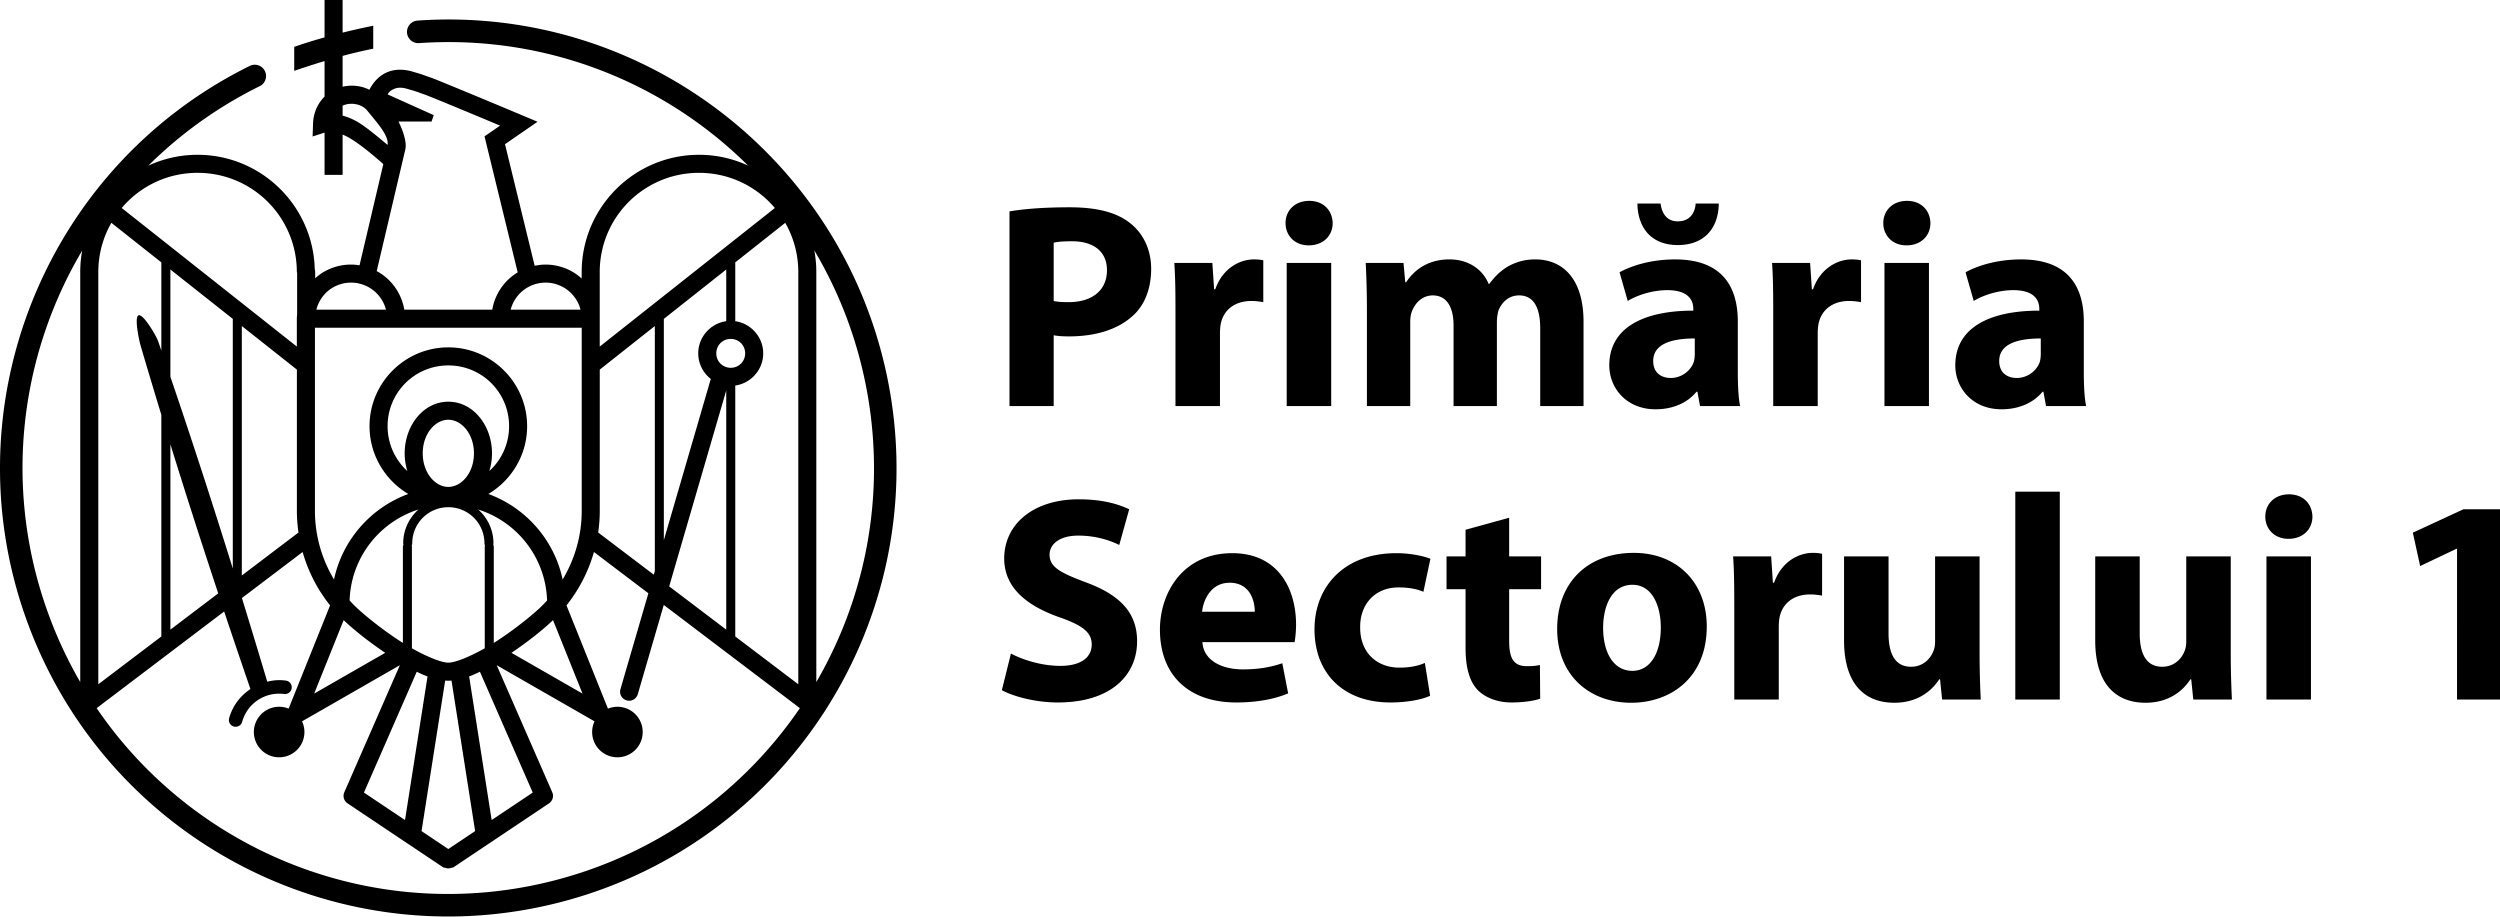 <?xml version="1.0" encoding="UTF-8"?>
<svg version="1.1" viewBox="0 0 554 203.1" xmlns="http://www.w3.org/2000/svg">
 <path d="m71.921 0v8.289c-2.369 0.662-4.646 1.363-6.723 2.094v5.312c2.288-0.774 4.518-1.498 6.723-2.164v25.219h4v-26.363c2.261-0.608 4.513-1.144 6.789-1.59v-5.094c-2.249 0.452-4.536 0.968-6.789 1.527v-7.231zm20.594 4.566a2.5 2.5 0 0 0-2.32 2.668 2.5 2.5 0 0 0 2.664 2.32c48.444-3.338 91.471 30.618 99.508 78.535 8.037 47.917-21.554 94.066-68.434 106.73-46.879 12.668-95.662-12.3-112.83-57.75-17.166-45.45 2.924-96.463 46.461-117.98a2.5 2.5 0 0 0 1.133-3.352 2.5 2.5 0 0 0-3.348-1.133c-45.806 22.639-66.985 76.415-48.926 124.23s69.49 74.137 118.81 60.809c49.323-13.328 80.514-61.976 72.059-112.39-8.456-50.41-53.812-86.208-104.78-82.695zm69.414 66.539c-3.953 0-7.199 3.247-7.199 7.199 0 2.292 1.093 4.346 2.781 5.668l-20.02 68.75a2 2 0 0 0 1.359 2.481 2 2 0 0 0 2.481-1.359l19.91-68.375c0.227 0.022 0.455 0.035 0.688 0.035 3.953 0 7.199-3.247 7.199-7.199 0-3.953-3.247-7.199-7.199-7.199zm0 4c1.791 0 3.199 1.408 3.199 3.199s-1.408 3.199-3.199 3.199c-0.422 0-0.821-0.079-1.188-0.223a2 2 0 0 0-0.066-0.023c-8e-3 -0.003-0.015-0.008-0.023-0.012-1.139-0.486-1.922-1.607-1.922-2.941 0-1.791 1.408-3.199 3.199-3.199zm-73.457-59.656c-0.94 0.023-1.855 0.205-2.711 0.574-1.668 0.719-2.999 2.102-3.906 3.867-0.485-0.242-0.989-0.438-1.508-0.582-1.581-0.438-3.283-0.426-4.867 0.02-3.168 0.89-5.96 3.833-6.109 8.062l-0.098 2.856 2.715-0.883c1.088-0.353 2.397-0.315 4.641 0.781 2.027 0.99 4.915 3.209 8.316 6.223l-5.273 22.43c-0.627-0.1-1.258-0.168-1.891-0.168-2.072 0-4.145 0.538-6 1.609-0.705 0.407-1.341 0.898-1.938 1.426v-1.402a2 2 0 0 0-0.094-0.605c-0.346-14.036-11.851-25.355-25.969-25.355-8.693 0-16.398 4.294-21.121 10.867a2 2 0 0 0-0.039 0.031 2 2 0 0 0-0.039 0.074c-3.019 4.247-4.801 9.432-4.801 15.027v95.359a2 2 0 0 0 3.211 1.59l28.684-21.746c1.926 5.771 3.867 11.497 5.82 17.188-2.228 1.488-3.96 3.718-4.719 6.461a1.5 1.5 0 0 0 1.043 1.844 1.5 1.5 0 0 0 1.848-1.043c1.132-4.093 5.078-6.713 9.289-6.164a1.5 1.5 0 0 0 1.684-1.293 1.5 1.5 0 0 0-1.293-1.68c-0.532-0.069-1.058-0.102-1.582-0.098-0.87 7e-3 -1.713 0.147-2.539 0.344-1.849-6.191-3.719-12.373-5.617-18.539l13.453-10.199c1.217 4.291 3.279 8.314 6.082 11.828l-9.184 22.875a5.6 5.6 0 0 0-2.102-0.41 5.6 5.6 0 0 0-5.602 5.602 5.6 5.6 0 0 0 5.602 5.598 5.6 5.6 0 0 0 5.602-5.598 5.6 5.6 0 0 0-0.527-2.371l21.676-12.441-12.309 28.156a2 2 0 0 0 0.723 2.465l21.203 14.188a2 2 0 0 0 0.398 0.078 2 2 0 0 0 0.715 0.141 2 2 0 0 0 0.715-0.141 2 2 0 0 0 0.398-0.078l21.203-14.188a2 2 0 0 0 0.723-2.465l-12.309-28.156 21.68 12.441a5.6 5.6 0 0 0-0.531 2.371 5.6 5.6 0 0 0 5.602 5.598 5.6 5.6 0 0 0 5.602-5.598 5.6 5.6 0 0 0-5.602-5.602 5.6 5.6 0 0 0-2.098 0.422l-9.188-22.887c2.803-3.514 4.865-7.537 6.082-11.828l46.07 34.926a2 2 0 0 0 3.211-1.59v-95.359c0-5.506-1.724-10.616-4.656-14.824a2 2 0 0 0-0.184-0.277 2 2 0 0 0-0.039-0.031c-4.723-6.573-12.428-10.867-21.121-10.867-14.312 0-25.958 11.627-25.996 25.93a2 2 0 0 0-4e-3 0.031c-2e-5 0.013 0 0.026 0 0.039v1.418c-0.613-0.55-1.271-1.06-2-1.48-1.855-1.071-3.928-1.609-6-1.609-0.81 0-1.617 0.105-2.414 0.27l-6.574-26.949 7.211-4.973-3.371-1.414s-4.656-1.954-9.508-3.973c-2.426-1.009-4.899-2.032-6.871-2.84s-3.262-1.343-3.945-1.57c-1.501-0.5-0.908-0.408-4.09-1.336-0.956-0.279-1.923-0.417-2.863-0.395zm0.117 3.988c0.471-0.01 1.005 0.065 1.625 0.246 3.125 0.911 2.297 0.738 3.949 1.289 0.105 0.035 1.732 0.674 3.691 1.477 1.96 0.803 4.429 1.828 6.852 2.836 3.12 1.298 4.345 1.814 6.113 2.555l-3.449 2.379 7.352 30.137c-3.021 1.817-5.056 4.853-5.637 8.273h-19.492c-0.592-3.489-2.69-6.588-5.812-8.391-0.099-0.057-0.205-0.095-0.305-0.148l6.336-26.949c0.54-2.3-1.508-6.203-1.508-6.203l7.328-0.012 0.477-1.41-10.211-4.594c0.435-0.745 0.933-1 1.449-1.223 0.363-0.156 0.771-0.252 1.242-0.262zm-10.688 3.562c0.451 4.86e-4 0.9 0.06 1.328 0.176 0.857 0.232 1.628 0.69 2.16 1.344 1.289 1.585 2.649 3.152 3.527 4.547 0.847 1.345 1.093 2.344 0.965 3.047-2.714-2.265-5.412-4.543-7.5-5.562-1.506-0.736-2.928-1.126-4.277-1.266 0.574-1.045 1.37-1.8 2.457-2.106 0.434-0.122 0.889-0.18 1.34-0.18zm-34.121 15.301c12.174 0 22 9.826 22 22a2 2 0 0 0 0.062 0.152v9.234c-0.025 0.313-0.062 0.624-0.062 0.941v6.172l-38.809-30.707c4.032-4.768 10.058-7.793 16.809-7.793zm111.12 0c6.751 0 12.777 3.025 16.809 7.793l-38.809 30.707v-16.539c0.021-12.156 9.839-21.961 22-21.961zm-130.22 11.078 11.074 8.762v19.551c-0.242-0.7-0.479-1.402-0.723-2.102-0.336-1.053-3.256-6.06-4.309-5.723-1.052 0.338 0.162 5.89 0.5 6.941 1.494 5.088 3.007 10.117 4.531 15.117v49.117l-13.969 10.594v-91.336c0-3.98 1.056-7.705 2.894-10.922zm149.33 0c1.839 3.217 2.894 6.942 2.894 10.922v91.336l-13.969-10.594v-57.539a1 1 0 0 0-1-1 1 1 0 0 0-1 1v56.023l-13.828-10.484v-58.379l13.828-10.941v13.383h2v-14.965zm-136.25 10.344 13.828 10.941v55.316c-4.438-14.245-9.029-28.413-13.828-42.477zm40.031 2.906c1.381 0 2.761 0.359 4 1.074 1.885 1.089 3.213 2.874 3.742 4.926h-15.426c0.531-2.044 1.804-3.841 3.684-4.926 1.239-0.715 2.619-1.074 4-1.074zm43.117 0c1.381 0 2.761 0.359 4 1.074 1.886 1.089 3.213 2.874 3.742 4.926h-15.484c0.529-2.052 1.857-3.837 3.742-4.926 1.239-0.715 2.619-1.074 4-1.074zm-67.32 9.621 12.203 9.656v31.293c0 1.619 0.121 3.225 0.352 4.809l-12.555 9.52zm91.524 0v55.277l-12.555-9.52c0.23-1.583 0.352-3.189 0.352-4.809v-31.293zm-75.32 0.379h59.117v40.57c0 5.406-1.488 10.65-4.227 15.211-1.863-8.772-8.178-15.916-16.461-18.945 5.135-3.046 8.59-8.643 8.59-15.027 0-9.62-7.841-17.461-17.461-17.461-9.62 0-17.461 7.841-17.461 17.461 0 6.384 3.455 11.982 8.59 15.027-8.283 3.029-14.598 10.173-16.461 18.945-2.739-4.561-4.227-9.805-4.227-15.211v-32.184zm29.559 8.348c7.458 0 13.461 6.003 13.461 13.461 0 3.948-1.685 7.487-4.375 9.945 0.382-1.237 0.59-2.563 0.59-3.926 0-6.093-4.107-11.441-9.676-11.441s-9.676 5.349-9.676 11.441c0 1.363 0.208 2.689 0.59 3.926-2.69-2.458-4.375-5.997-4.375-9.945 0-7.458 6.003-13.461 13.461-13.461zm0 12.039c2.91 0 5.676 3.106 5.676 7.441 0 4.2-2.595 7.247-5.402 7.434-0.091 2e-3 -0.182 8e-3 -0.273 8e-3s-0.182-6e-3 -0.273-8e-3c-2.808-0.186-5.402-3.234-5.402-7.434 0-4.335 2.766-7.441 5.676-7.441zm-61.59 5.441c3.466 11.203 7.006 22.197 10.598 33.035l-10.598 8.035zm61.59 13.941c4.43 0 8 3.57 8 8a1 1 0 0 0 0.133 0.469 1 1 0 0 0-0.062 0.32v22.473c-3.351 1.889-6.555 3.184-8.07 3.184-1.515-1e-5 -4.72-1.294-8.07-3.184v-22.473a1 1 0 0 0-0.051-0.312 1 1 0 0 0 0.121-0.477c0-4.43 3.57-8 8-8zm-6.617 0.512c-2.073 1.834-3.383 4.512-3.383 7.488a1 1 0 0 0 0.059 0.328 1 1 0 0 0-0.129 0.461v21.277c-0.231-0.145-0.466-0.284-0.695-0.434-4.21-2.744-8.283-6.071-10.125-7.922-0.34-0.341-0.667-0.691-0.988-1.047 0.311-9.486 6.614-17.425 15.262-20.152zm13.234 0c8.649 2.728 14.956 10.668 15.266 20.156-0.321 0.355-0.653 0.702-0.992 1.043-1.842 1.851-5.915 5.178-10.125 7.922-0.229 0.15-0.464 0.288-0.695 0.434v-21.277a1 1 0 0 0-0.121-0.469 1 1 0 0 0 0.051-0.32c0-2.976-1.31-5.654-3.383-7.488zm-29.816 24.512c2.094 2.013 5.465 4.719 9.211 7.246l-15.742 9.031zm46.398 0 6.531 16.277-15.742-9.031c3.746-2.527 7.117-5.234 9.211-7.246zm-30.199 11.438c0.803 0.394 1.604 0.752 2.391 1.043l-4.992 31.82-9.102-6.09zm14 0 11.703 26.773-9.102 6.09-4.992-31.82c0.787-0.291 1.587-0.649 2.391-1.043zm-7.703 1.957c0.235 0.017 0.471 0.027 0.703 0.027s0.468-0.011 0.703-0.027l5.234 33.355-5.938 3.973-5.938-3.973zm445.83 4.2h9.536v-42.165h-8.109l-11.222 5.189 1.622 7.395 8.044-3.827h0.13zm-32.37 0v-31.721h-9.86v31.721zm-4.865-45.473c-3.179 0-5.254 2.141-5.254 4.93 0 2.724 2.011 4.93 5.125 4.93 3.308 0 5.319-2.206 5.319-4.93-0.065-2.789-2.011-4.93-5.189-4.93zm-12.909 13.752h-9.86v18.877c0 0.843-0.13 1.557-0.389 2.141-0.584 1.557-2.205 3.438-4.93 3.438-3.503 0-4.995-2.789-4.995-7.395v-17.061h-9.86v18.617c0 9.795 4.671 13.817 11.157 13.817 5.708 0 8.692-3.243 9.925-5.189h0.195l0.454 4.476h8.563c-0.13-2.66-0.26-6.033-0.26-10.184zm-47.744 31.721h9.86v-46.057h-9.86zm-7.914-31.721h-9.86v18.877c0 0.843-0.13 1.557-0.389 2.141-0.584 1.557-2.206 3.438-4.93 3.438-3.503 0-4.995-2.789-4.995-7.395v-17.061h-9.86v18.617c0 9.795 4.671 13.817 11.157 13.817 5.708 0 8.693-3.243 9.925-5.189h0.195l0.454 4.476h8.563c-0.13-2.66-0.259-6.033-0.259-10.184zm-54.36 31.721h9.86v-16.088c0-0.778 0.065-1.557 0.195-2.206 0.649-3.049 3.114-4.995 6.746-4.995 1.103 0 1.881 0.13 2.66 0.259v-9.276c-0.714-0.13-1.168-0.195-2.076-0.195-3.114 0-6.941 1.946-8.563 6.617h-0.26l-0.389-5.838h-8.433c0.195 2.724 0.259 5.773 0.259 10.444zm-22.25-32.499c-10.249 0-16.996 6.552-16.996 16.866 0 10.249 7.136 16.347 16.412 16.347 8.498 0 16.736-5.319 16.736-16.931 0-9.601-6.487-16.282-16.152-16.282zm-0.324 7.071c4.476 0 6.292 4.8 6.292 9.471 0 5.773-2.4 9.601-6.292 9.601-4.216 0-6.487-4.087-6.487-9.536 0-4.671 1.816-9.536 6.487-9.536zm-36.975-12.195v5.903h-4.216v7.265h4.216v12.974c0 4.476 0.908 7.525 2.724 9.406 1.622 1.622 4.281 2.724 7.46 2.724 2.724 0 5.125-0.389 6.357-0.843l-0.065-7.46c-0.908 0.195-1.557 0.259-2.919 0.259-2.919 0-3.892-1.752-3.892-5.579v-11.482h7.071v-7.265h-7.071v-8.563zm-9.017 29.515c-1.492 0.649-3.308 1.038-5.644 1.038-4.8 0-8.692-3.114-8.692-8.887-0.065-5.189 3.308-8.887 8.498-8.887 2.595 0 4.346 0.454 5.514 0.973l1.557-7.33c-2.076-0.778-4.93-1.232-7.525-1.232-11.806 0-18.163 7.59-18.163 16.866 0 9.925 6.552 16.217 16.801 16.217 3.762 0 7.071-0.649 8.822-1.492zm-28.867-4.606c0.13-0.714 0.324-2.206 0.324-3.892 0-7.849-3.892-15.828-14.141-15.828-11.028 0-16.023 8.887-16.023 16.931 0 9.925 6.162 16.152 16.931 16.152 4.281 0 8.238-0.649 11.482-2.011l-1.297-6.681c-2.66 0.908-5.384 1.362-8.757 1.362-4.606 0-8.693-1.946-8.952-6.033zm-20.499-6.746c0.259-2.595 1.946-6.422 6.098-6.422 4.541 0 5.579 4.022 5.579 6.422zm-44.371 17.385c2.465 1.362 7.395 2.724 12.39 2.724 12.001 0 17.58-6.227 17.58-13.558 0-6.163-3.568-10.184-11.287-13.039-5.708-2.141-8.109-3.373-8.109-6.163 0-2.206 2.076-4.216 6.357-4.216 4.216 0 7.395 1.232 9.082 2.076l2.205-7.914c-2.595-1.232-6.163-2.206-11.157-2.206-10.249 0-16.542 5.644-16.542 13.104 0 6.357 4.8 10.379 12.066 12.974 5.254 1.816 7.33 3.373 7.33 6.098 0 2.854-2.4 4.735-6.941 4.735-4.216 0-8.368-1.362-10.963-2.724zm239.76-81.705c0-7.525-3.308-13.752-13.882-13.752-5.773 0-10.12 1.622-12.325 2.854l1.816 6.357c2.076-1.297 5.514-2.4 8.757-2.4 4.865 0 5.773 2.4 5.773 4.152v0.389c-11.222 0-18.617 3.892-18.617 12.131 0 5.06 3.827 9.73 10.249 9.73 3.762 0 7.006-1.362 9.082-3.892h0.195l0.584 3.179h8.887c-0.389-1.752-0.519-4.671-0.519-7.655zm-9.536 7.2c0 0.584-0.065 1.168-0.195 1.687-0.649 2.011-2.724 3.633-5.125 3.633-2.205 0-3.892-1.232-3.892-3.762 0-3.762 4.022-4.995 9.211-4.995zm-24.78 11.547v-31.721h-9.86v31.721zm-4.865-45.473c-3.179 0-5.254 2.141-5.254 4.93 0 2.724 2.011 4.93 5.125 4.93 3.308 0 5.319-2.206 5.319-4.93-0.065-2.789-2.011-4.93-5.189-4.93zm-29.645 45.473h9.86v-16.088c0-0.778 0.065-1.557 0.195-2.206 0.649-3.049 3.114-4.995 6.746-4.995 1.103 0 1.881 0.13 2.66 0.259v-9.276c-0.714-0.13-1.168-0.195-2.076-0.195-3.114 0-6.941 1.946-8.563 6.617h-0.259l-0.389-5.838h-8.433c0.195 2.724 0.259 5.773 0.259 10.444zm-7.849-18.747c0-7.525-3.308-13.752-13.882-13.752-5.773 0-10.12 1.622-12.325 2.854l1.816 6.357c2.076-1.297 5.514-2.4 8.757-2.4 4.865 0 5.773 2.4 5.773 4.152v0.389c-11.222 0-18.617 3.892-18.617 12.131 0 5.06 3.827 9.73 10.249 9.73 3.762 0 7.006-1.362 9.082-3.892h0.195l0.584 3.179h8.887c-0.389-1.752-0.519-4.671-0.519-7.655zm-9.536 7.2c0 0.584-0.065 1.168-0.195 1.687-0.649 2.011-2.724 3.633-5.125 3.633-2.206 0-3.892-1.232-3.892-3.762 0-3.762 4.022-4.995 9.211-4.995zm-12.714-33.343c0.065 5.189 2.919 9.211 8.952 9.211 5.903 0 9.017-3.762 9.082-9.211h-5.125c-0.13 2.076-1.297 3.957-3.957 3.957-2.335 0-3.503-1.622-3.827-3.957zm-59.939 44.889h9.601v-18.488c0-0.843 0.065-1.752 0.389-2.53 0.584-1.557 2.076-3.503 4.606-3.503 3.179 0 4.606 2.724 4.606 6.681v17.839h9.601v-18.553c0-0.843 0.13-1.816 0.324-2.53 0.714-1.881 2.27-3.438 4.606-3.438 3.179 0 4.671 2.66 4.671 7.265v17.255h9.601v-18.682c0-9.536-4.606-13.817-10.703-13.817-2.335 0-4.281 0.584-6.033 1.557-1.557 0.908-2.919 2.206-4.152 3.892h-0.13c-1.362-3.308-4.541-5.449-8.693-5.449-5.384 0-8.238 2.984-9.601 5.06h-0.195l-0.389-4.281h-8.368c0.13 2.854 0.259 6.163 0.259 10.12zm-7.914 0v-31.721h-9.86v31.721zm-4.865-45.473c-3.179 0-5.254 2.141-5.254 4.93 0 2.724 2.011 4.93 5.125 4.93 3.308 0 5.319-2.206 5.319-4.93-0.065-2.789-2.011-4.93-5.189-4.93zm-29.645 45.473h9.86v-16.088c0-0.778 0.065-1.557 0.195-2.206 0.649-3.049 3.114-4.995 6.746-4.995 1.103 0 1.881 0.13 2.66 0.259v-9.276c-0.714-0.13-1.168-0.195-2.076-0.195-3.114 0-6.941 1.946-8.563 6.617h-0.259l-0.389-5.838h-8.433c0.195 2.724 0.259 5.773 0.259 10.444zm-36.781 0h9.795v-15.698c0.908 0.195 2.076 0.259 3.373 0.259 5.838 0 10.833-1.492 14.206-4.606 2.66-2.4 4.022-6.098 4.022-10.379 0-4.281-1.816-7.914-4.671-10.12-2.919-2.335-7.265-3.503-13.363-3.503-6.033 0-10.314 0.389-13.363 0.908zm9.795-36.197c0.714-0.195 2.076-0.324 4.022-0.324 4.995 0 7.784 2.4 7.784 6.422 0 4.411-3.243 7.071-8.498 7.071-1.492 0-2.465-0.065-3.308-0.259z"/>
</svg>
